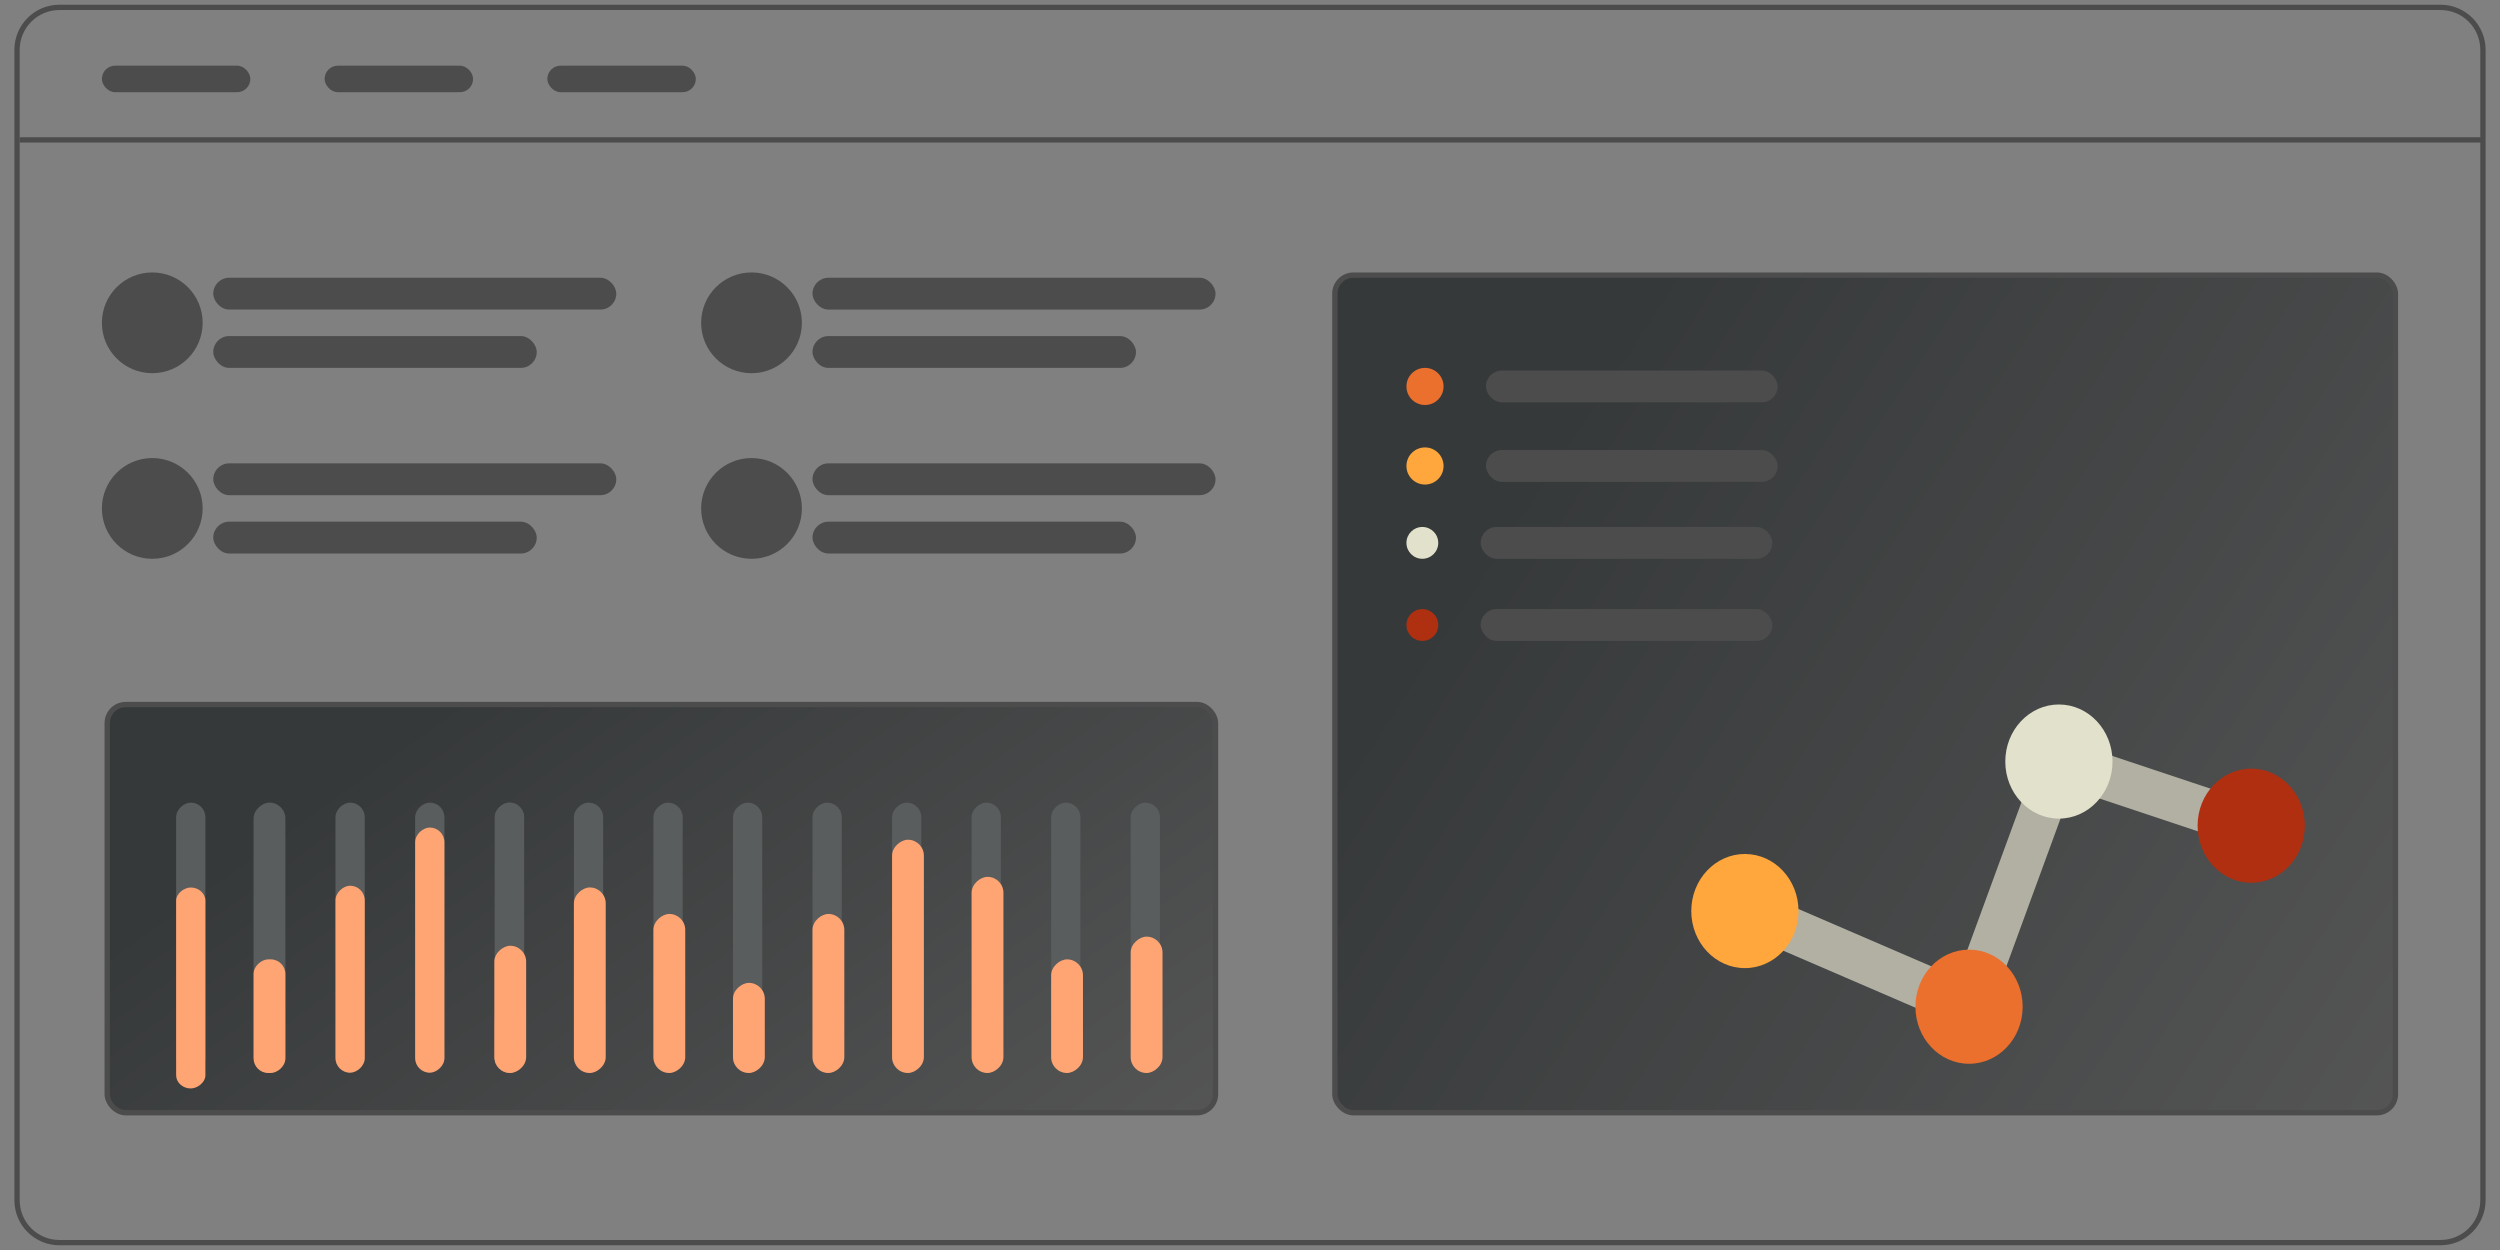 <svg xmlns="http://www.w3.org/2000/svg" viewBox="30 140 440 220" ><rect x="30" y="140" width="440" height="220" fill="#808080" stroke="none"/><defs>
<style>
    /* Анимация изменения размеров прямоугольников */
    #es3p40uBiIb10 {
        animation: resizeWidth1 3s ease-in-out infinite;
    }

    #es3p40uBiIb12 {
        animation: resizeWidth2 3s ease-in-out infinite;
    }

    #es3p40uBiIb14 {
        animation: resizeWidth3 3s ease-in-out infinite;
    }

    #es3p40uBiIb16 {
        animation: resizeWidth4 3s ease-in-out infinite;
    }

    #es3p40uBiIb28 {
        animation: resizeWidth5 3s ease-in-out infinite;
    }

    #es3p40uBiIb29 {
        animation: resizeWidth6 3s ease-in-out infinite;
    }

    #es3p40uBiIb30 {
        animation: resizeWidth7 3s ease-in-out infinite;
    }

    #es3p40uBiIb31 {
        animation: resizeWidth8 3s ease-in-out infinite;
    }

    #es3p40uBiIb32 {
        animation: resizeWidth9 3s ease-in-out infinite;
    }

    #es3p40uBiIb33 {
        animation: resizeWidth10 3s ease-in-out infinite;
    }

    #es3p40uBiIb34 {
        animation: resizeWidth11 3s ease-in-out infinite;
    }

    #es3p40uBiIb35 {
        animation: resizeWidth12 3s ease-in-out infinite;
    }

    #es3p40uBiIb36 {
        animation: resizeWidth13 3s ease-in-out infinite;
    }

    /* Плавные keyframes для изменения ширины */
    @keyframes resizeWidth1 {
        0%, 100% { width: 40px; }
        50% { width: 50px; }
    }

    @keyframes resizeWidth2 {
        0%, 100% { width: 20px; }
        50% { width: 45px; }
    }

    @keyframes resizeWidth3 {
        0%, 100% { width: 33px; }
        50% { width: 15px; }
    }

    @keyframes resizeWidth4 {
        0%, 100% { width: 43px; }
        50% { width: 20px; }
    }

    @keyframes resizeWidth5 {
        0%, 100% { width: 22px; }
        50% { width: 46px; }
    }

    @keyframes resizeWidth6 {
        0%, 100% { width: 33px; }
        50% { width: 24px; }
    }

    @keyframes resizeWidth7 {
        0%, 100% { width: 28px; }
        50% { width: 36px; }
    }

    @keyframes resizeWidth8 {
        0%, 100% { width: 16px; }
        50% { width: 20px; }
    }

    @keyframes resizeWidth9 {
        0%, 100% { width: 28px; }
        50% { width: 20px; }
    }

    @keyframes resizeWidth10 {
        0%, 100% { width: 35px; }
        50% { width: 46px; }
    }

    @keyframes resizeWidth11 {
        0%, 100% { width: 41px; }
        50% { width: 32px; }
    }

    @keyframes resizeWidth12 {
        0%, 100% { width: 20px; }
        50% { width: 4px; }
    }

    @keyframes resizeWidth13 {
        0%, 100% { width: 30px; }
        50% { width: 45px; }
    }

    /* Анимация движения кругов */
    #es3p40uBiIb61 {
        animation: moveCircle1 3s ease-in-out infinite;
    }

    #es3p40uBiIb62 {
        animation: moveCircle2 3s ease-in-out infinite;
    }

    #es3p40uBiIb63 {
        animation: moveCircle3 3s ease-in-out infinite;
    }

    #es3p40uBiIb64 {
        animation: moveCircle4 3s ease-in-out infinite;
    }

    /* Плавные keyframes для движения кругов */
    @keyframes moveCircle1 {
        0%, 100% { transform: translate(120.23px, 225.99px); }
        50% { transform: translate(135.23px, 232.99px); }
    }

    @keyframes moveCircle2 {
        0%, 100% { transform: translate(195.23px, 260.99px); }
        50% { transform: translate(200.23px, 250.99px); }
    }

    @keyframes moveCircle3 {
        0%, 100% { transform: translate(226px, 180px); }
        50% { transform: translate(220px, 190px); }
    }

    @keyframes moveCircle4 {
        0%, 100% { transform: translate(300px, 203px); }
        50% { transform: translate(290px, 200px); }
    }
</style>
<linearGradient id="es3p40uBiIb8-fill" x1="29.762" y1="21.276" x2="117.183" y2="142.908" spreadMethod="pad" gradientUnits="userSpaceOnUse" gradientTransform="translate(0 0)">
                <stop id="es3p40uBiIb8-fill-0" offset="0%" stop-color="#36393a"/>
                <stop id="es3p40uBiIb8-fill-1" offset="100%" stop-color="#575757"/>
            </linearGradient>
            <linearGradient id="es3p40uBiIb37-fill" x1="28.466" y1="43.854" x2="200.637" y2="156.334" spreadMethod="pad" gradientUnits="userSpaceOnUse" gradientTransform="translate(0 0)">
                <stop id="es3p40uBiIb37-fill-0" offset="0%" stop-color="#36393a"/>
                <stop id="es3p40uBiIb37-fill-1" offset="100%" stop-color="#575757"/>
            </linearGradient>
            </defs><g transform="translate(32 140.297)">
            <path d="M1,210.954L1,8.462C1,4.338,4.343,1,8.467,1L427.533,1C431.657,1,435,4.343,435,8.467v202.472c0,4.124-3.343,7.467-7.467,7.467h-419.066C4.343,218.406,1,215.077,1,210.954Z" fill="none" stroke="#4c4c4c" stroke-width="0.933"/>
            <path d="M1.465,24.326h433.533" fill="none" stroke="#4c4c4c" stroke-width="0.933"/>
            <rect width="26.133" height="4.667" rx="2.333" ry="2.333" transform="translate(15.932 11.263)" fill="#4c4c4c"/>
            <rect width="26.133" height="4.667" rx="2.333" ry="2.333" transform="translate(55.131 11.263)" fill="#4c4c4c"/>
            <rect width="26.133" height="4.667" rx="2.333" ry="2.333" transform="translate(94.332 11.263)" fill="#4c4c4c"/>
            <rect width="195.067" height="71.846" rx="3.267" ry="3.267" transform="translate(16.866 123.7)" fill="url(#es3p40uBiIb8-fill)" stroke="#4c4c4c" stroke-width="0.933"/>
            <rect width="47.533" height="5.15" rx="2.575" ry="2.575" transform="matrix(0-1 1 0 29 188.496)" fill="#595d5d"/>
            <rect id="es3p40uBiIb10" width="39.124" height="5.15" rx="2.575" ry="2.575" transform="matrix(0-.904 1 0 29 191.272)" fill="#ffa473"/>
            <rect width="47.587" height="5.6" rx="2.8" ry="2.8" transform="matrix(0-1 1 0 42.627 188.55)" fill="#595d5d"/>
            <rect id="es3p40uBiIb12" width="20" height="5.588" rx="2.575" ry="2.575" transform="matrix(0-1 1.002 0 42.63 188.55)" fill="#ffa473"/>
            <rect width="47.533" height="5.15" rx="2.575" ry="2.575" transform="matrix(0-1 1 0 57.045 188.496)" fill="#595d5d"/>
            <rect id="es3p40uBiIb14" width="32.908" height="5.15" rx="2.575" ry="2.575" transform="matrix(0-1 1 0 57.045 188.496)" fill="#ffa473"/>
            <rect width="47.533" height="5.15" rx="2.575" ry="2.575" transform="matrix(0-1 1 0 71.068 188.496)" fill="#595d5d"/>
            <rect id="es3p40uBiIb16" width="43.146" height="5.15" rx="2.575" ry="2.575" transform="matrix(0-1 1 0 71.068 188.496)" fill="#ffa473"/>
            <rect width="47.533" height="5.15" rx="2.575" ry="2.575" transform="matrix(0-1 1 0 85.086 188.496)" fill="#595d5d"/>
            <rect width="11.335" height="5.15" rx="2.575" ry="2.575" transform="matrix(0-1 1 0 85.086 188.496)" fill="#ffa473"/>
            <rect width="47.533" height="5.15" rx="2.575" ry="2.575" transform="matrix(0-1 1 0 85.09 188.497)" fill="#595d5d"/>
            <rect width="47.533" height="5.15" rx="2.575" ry="2.575" transform="matrix(0-1 1 0 99.006 188.497)" fill="#595d5d"/>
            <rect width="47.533" height="5.15" rx="2.575" ry="2.575" transform="matrix(0-1 1 0 113.002 188.497)" fill="#595d5d"/>
            <rect width="47.533" height="5.15" rx="2.575" ry="2.575" transform="matrix(0-1 1 0 127.004 188.497)" fill="#595d5d"/>
            <rect width="47.533" height="5.15" rx="2.575" ry="2.575" transform="matrix(0-1 1 0 155.002 188.497)" fill="#595d5d"/>
            <rect width="47.533" height="5.15" rx="2.575" ry="2.575" transform="matrix(0-1 1 0 183.002 188.497)" fill="#595d5d"/>
            <rect width="47.533" height="5.15" rx="2.575" ry="2.575" transform="matrix(0-1 1 0 141 188.497)" fill="#595d5d"/>
            <rect width="47.533" height="5.15" rx="2.575" ry="2.575" transform="matrix(0-1 1 0 169.004 188.497)" fill="#595d5d"/>
            <rect width="47.533" height="5.15" rx="2.575" ry="2.575" transform="matrix(0-1 1 0 197.002 188.497)" fill="#595d5d"/>
            <rect id="es3p40uBiIb28" width="22.394" height="5.6" rx="2.8" ry="2.8" transform="matrix(0-1 1 0 85.004 188.55)" fill="#ffa473"/>
            <rect id="es3p40uBiIb29" width="32.658" height="5.6" rx="2.8" ry="2.8" transform="matrix(0-1 1 0 99.006 188.55)" fill="#ffa473"/>
            <rect id="es3p40uBiIb30" width="27.992" height="5.6" rx="2.8" ry="2.8" transform="matrix(0-1 1 0 113.002 188.55)" fill="#ffa473"/>
            <rect id="es3p40uBiIb31" width="15.862" height="5.6" rx="2.8" ry="2.8" transform="matrix(0-1 1 0 127.004 188.55)" fill="#ffa473"/>
            <rect id="es3p40uBiIb32" width="27.992" height="5.6" rx="2.8" ry="2.8" transform="matrix(0-1 1 0 141 188.55)" fill="#ffa473"/>
            <rect id="es3p40uBiIb33" width="34.524" height="5.6" rx="2.8" ry="2.8" transform="matrix(0-1 1 0 169.004 188.55)" fill="#ffa473"/>
            <rect id="es3p40uBiIb34" width="41.055" height="5.6" rx="2.8" ry="2.8" transform="matrix(0-1 1 0 155.002 188.55)" fill="#ffa473"/>
            <rect id="es3p40uBiIb35" width="20" height="5.6" rx="2.8" ry="2.8" transform="matrix(0-1 1 0 183.002 188.55)" fill="#ffa473"/>
            <rect id="es3p40uBiIb36" width="24" height="5.6" rx="2.8" ry="2.8" transform="matrix(0-1 1 0 197.002 188.55)" fill="#ffa473"/>
            <rect width="186.667" height="147.425" rx="3.267" ry="3.267" transform="translate(232.932 48.121)" fill="url(#es3p40uBiIb37-fill)" stroke="#4c4c4c" stroke-width="0.933"/>
            <circle r="3.267" transform="translate(248.8 67.716)" fill="#eb6f2d"/>
            <rect width="51.333" height="5.6" rx="2.8" ry="2.8" transform="translate(259.533 64.916)" fill="#4c4c4c"/>
            <circle r="3.267" transform="translate(248.8 81.716)" fill="#ffa73c"/>
            <rect width="51.333" height="5.6" rx="2.8" ry="2.8" transform="translate(259.533 78.916)" fill="#4c4c4c"/>
            <circle r="2.8" transform="translate(248.333 109.703)" fill="#bc2f0c" fill-opacity="0.9"/>
            <circle r="2.8" transform="translate(248.333 95.249)" fill="#f5f4dc" fill-opacity="0.9"/>
            <rect width="51.333" height="5.6" rx="2.8" ry="2.8" transform="translate(258.6 106.903)" fill="#4c4c4c"/>
            <rect width="51.333" height="5.6" rx="2.8" ry="2.8" transform="translate(258.6 92.449)" fill="#4c4c4c"/>
            <circle r="8.867" transform="translate(24.8 56.52)" fill="#4c4c4c"/>
            <rect width="70.933" height="5.6" rx="2.8" ry="2.8" transform="translate(35.533 48.586)" fill="#4c4c4c"/>
            <rect width="56.933" height="5.6" rx="2.8" ry="2.8" transform="translate(35.533 58.852)" fill="#4c4c4c"/>
            <circle r="8.867" transform="translate(130.267 56.52)" fill="#4c4c4c"/>
            <rect width="70.933" height="5.6" rx="2.8" ry="2.8" transform="translate(141 48.587)" fill="#4c4c4c"/>
            <rect width="56.933" height="5.6" rx="2.8" ry="2.8" transform="translate(141 58.853)" fill="#4c4c4c"/>
            <circle r="8.867" transform="translate(24.8 89.187)" fill="#4c4c4c"/>
            <rect width="70.933" height="5.6" rx="2.8" ry="2.8" transform="translate(35.533 81.254)" fill="#4c4c4c"/>
            <rect width="56.933" height="5.6" rx="2.8" ry="2.8" transform="translate(35.533 91.52)" fill="#4c4c4c"/>
            <circle r="8.867" transform="translate(130.267 89.187)" fill="#4c4c4c"/>
            <rect width="70.933" height="5.6" rx="2.8" ry="2.8" transform="translate(141 81.254)" fill="#4c4c4c"/>
            <rect width="56.933" height="5.6" rx="2.8" ry="2.8" transform="translate(141 91.52)" fill="#4c4c4c"/>
        </g>
        <g transform="translate(-8.408 33.55)">
            <g transform="matrix(.528 0 0 0.562 281.499 137.922)">
                <polyline points="121.23,228.99 195.95,259.27 225.9,182.49 290,202.58" fill="none" stroke="#b1b0a2" stroke-width="14" stroke-miterlimit="10"/>
                <circle id="es3p40uBiIb61" r="17.87" transform="translate(121.23 229.309)" fill="#ffa73c"/>
                <circle id="es3p40uBiIb62" r="17.87" transform="translate(195.95 259.27)" fill="#eb6f2d"/>
                <circle id="es3p40uBiIb63" r="17.87" transform="translate(225.9 182.49)" fill="#e2e1cb"/>
                <circle id="es3p40uBiIb64" r="17.87" transform="translate(290 202.58)" fill="#af2f10"/>
            </g>
        </g>
</svg>
